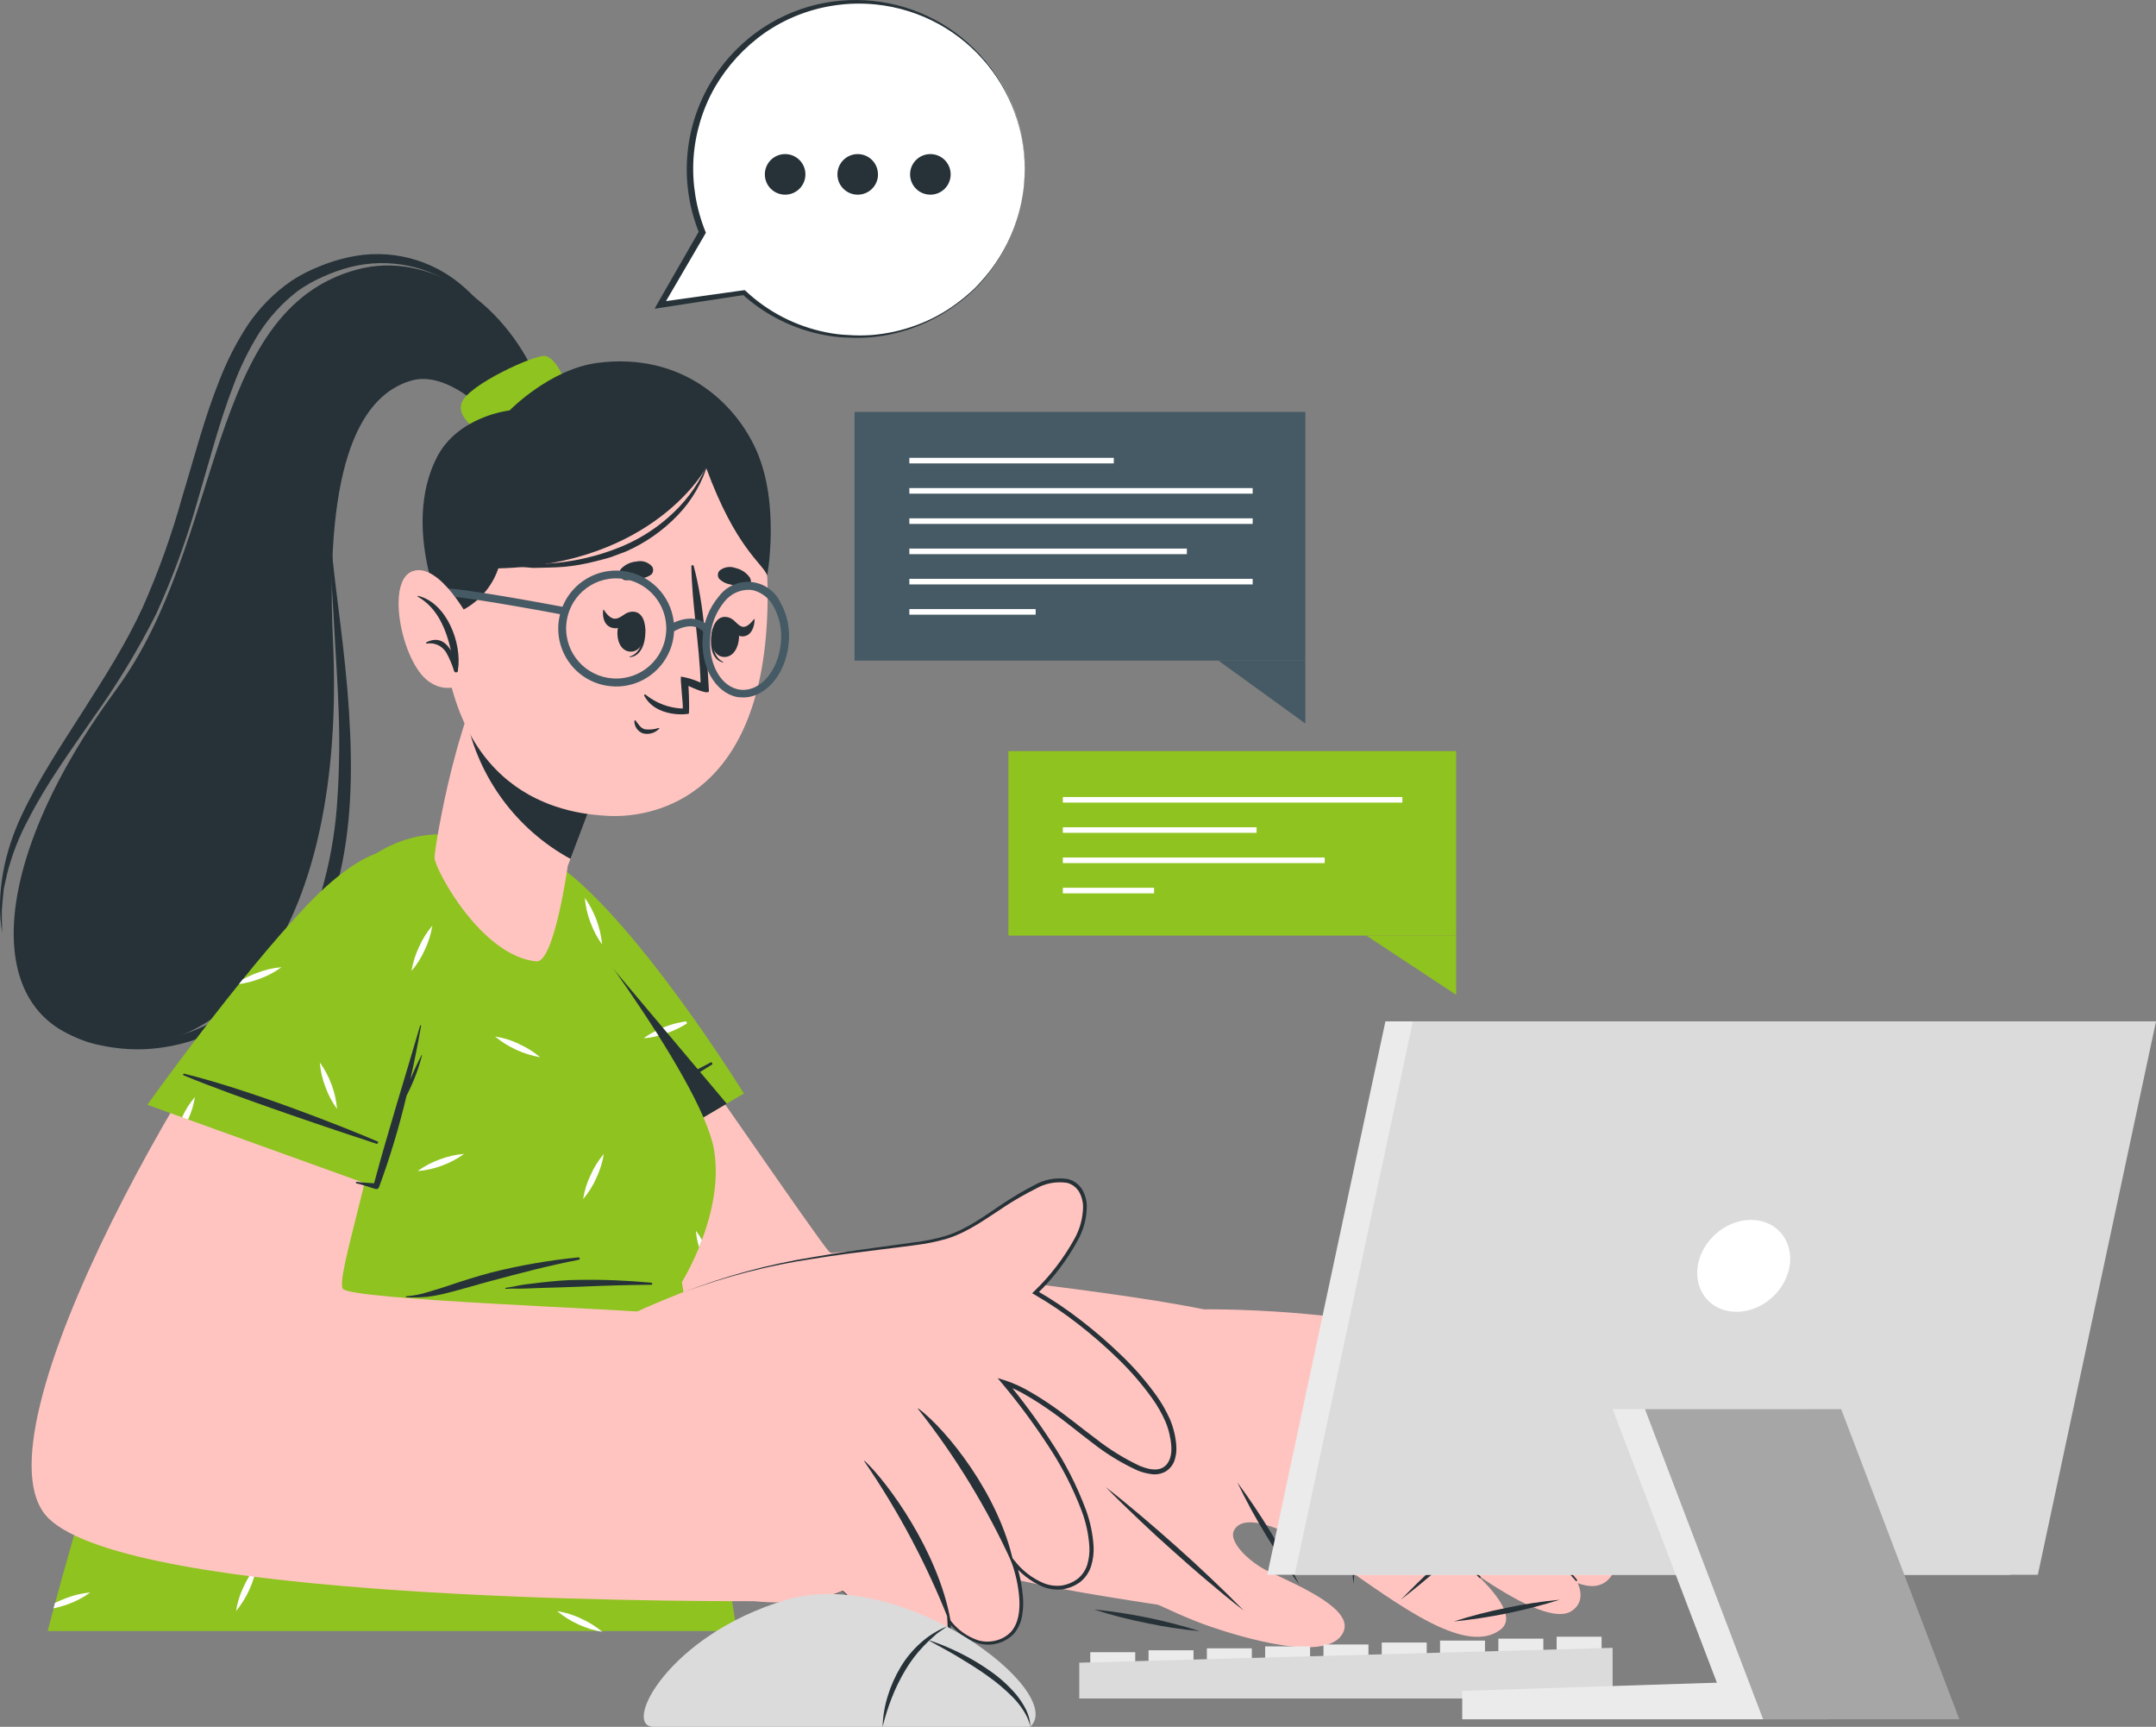 <?xml version="1.0" encoding="UTF-8"?>
<svg id="_レイヤー_1" data-name="レイヤー 1" xmlns="http://www.w3.org/2000/svg" viewBox="0 0 389.94 312.23">
  <rect x="0" y="0" width="389.94" height="312.23" fill="#808080" stroke="none"/>
  <defs>
    <style>
      .cls-1 {
        fill: #ebebeb;
      }

      .cls-2 {
        fill: #dbdbdb;
      }

      .cls-3 {
        fill: #263238;
      }

      .cls-4 {
        fill: #a6a6a6;
      }

      .cls-5 {
        fill: #ffc4c0;
      }

      .cls-6 {
        fill: #fff;
      }

      .cls-7 {
        fill: #8fc31f;
      }

      .cls-8 {
        fill: #455a64;
      }
    </style>
  </defs>
  <g id="freepik--Character--inject-2">
    <path class="cls-3" d="M96.98,68.18c-6.16-13.82-19.53-22.89-32.38-19.45-27.57,7.37-23.82,49.05-43.62,76-23.92,32.56-24.21,59.93-3.39,63.9,23.32,4.44,45.11-20.57,42.63-72.95-1.55-32.76,5.36-44.36,14.23-46.88,6.52-1.85,13.8,6,13.8,6l8.73-6.62Z"/>
    <path class="cls-3" d="M59.83,97.55c-.13,5.21.33,10.41.6,15.6s.66,10.36.82,15.53c.19,5.16.12,10.33-.21,15.48-.28,5.12-1.08,10.21-2.39,15.17-1.22,4.95-3.39,9.62-6.38,13.75-3.18,4.07-7.04,7.55-11.41,10.3-4.41,2.8-9.4,4.55-14.59,5.12-2.62.29-5.26.24-7.86-.14-1.31-.18-2.6-.46-3.86-.84-1.28-.32-2.51-.83-3.65-1.5,2.23,1.48,4.74,2.51,7.38,3,2.65.57,5.36.8,8.07.68,2.71-.15,5.4-.62,8-1.41,2.61-.81,5.11-1.92,7.47-3.29,2.35-1.36,4.57-2.93,6.62-4.71l1.5-1.36,1.45-1.41c.97-.96,1.88-1.98,2.71-3.06,3.22-4.34,5.56-9.26,6.89-14.49,2.72-10.33,2.79-21,2.13-31.35-.33-5.21-.9-10.39-1.53-15.56s-1.34-10.33-1.76-15.51Z"/>
    <path class="cls-3" d="M90.94,60.18c-2.18-2.88-4.72-5.48-7.55-7.72-5.67-4.39-13.05-5.93-20-4.18-1.71.44-3.39,1.04-5,1.77-1.6.7-3.12,1.56-4.54,2.56-2.76,2.12-5.12,4.7-7,7.63-1.87,3-3.43,6.19-4.65,9.51-2.57,6.66-4.35,13.7-6.43,20.67-1.98,7.06-4.5,13.95-7.54,20.62-3.3,6.54-7.1,12.8-11.37,18.75-4.12,6-8.4,11.83-11.67,18.23-1.72,3.16-3.03,6.52-3.91,10l-.58,2.63c-.12.89-.18,1.79-.27,2.68l-.1,1.3v1.36l.06,2.71c-1.19-7.2.43-14.73,3.55-21.34s7.21-12.72,11.1-18.83,7.77-12.19,10.76-18.69c2.91-6.57,5.33-13.35,7.24-20.28,2.12-6.91,3.91-14,6.66-20.83,1.34-3.47,3.04-6.79,5.07-9.91,2.1-3.13,4.78-5.85,7.88-8,1.57-1.03,3.25-1.91,5-2.6,1.72-.73,3.51-1.29,5.34-1.69,7.41-1.69,15.19.3,20.88,5.34,2.74,2.42,5.12,5.22,7.07,8.31Z"/>
    <path class="cls-7" d="M102.33,70.75c0-2.63-2-6-3.67-6.39s-14.19,5.28-15.19,8.54,4.66,6,4.66,6l14.2-8.15Z"/>
    <path class="cls-5" d="M89.95,174.56c7.24,43.35,18.07,77.95,29.53,86.89,9.25,7.22,22.6,12.84,36.45,17.14,14.82,4.41,29.92,7.83,45.19,10.26,4.7.78,8.62,1.34,11.4,1.77,6.88,1,21.93-43.75,17.48-49.72-1-1.37-5.5-2.72-11.83-4.06-21.31-4.45-65.92-7.94-68.25-10.56s-23.86-34.22-41.17-58.54c-12.12-17.02-22.81-17.22-18.8,6.82Z"/>
    <path class="cls-5" d="M199.02,284.88c.83.47,12.61,6.77,19.95,9.25,5.48,1.86,21.4,6.78,24,.95,1.81-4-7.21-8-13.53-10.94-3.32-1.56-7.34-5.3-6.25-7.43,1.92-3.73,10.48.48,16.07,4.07,10.81,6.94,25.08,19.21,32.11,13.88,2.65-2-.15-6-4.34-10,6.87,4.74,14.24,8.71,17.28,6.59,1.74-1.21,1.9-3,1.05-5,2.15.81,4.08.76,5.49-.61,2.4-2.3,1.44-5.89-.91-9.64.88-.06,1.68-.53,2.15-1.28,5.19-7.19-18.2-29.56-26.53-31.93-24.5-7-50.94-6-50.94-6-10.03,7.3-15.62,48.07-15.6,48.09Z"/>
    <path class="cls-3" d="M236.45,263.41c5.87,1.14,11.42,3.56,16.24,7.1,5.6,4.22,9.95,9.85,15.09,14.57.14.13-.07.34-.21.21-2.4-2.43-5.07-4.63-7.58-7s-4.83-4.65-7.43-6.76c-4.7-3.87-10.21-6.63-16.13-8.05-.1.02-.04-.08.02-.07Z"/>
    <path class="cls-3" d="M241.54,253.11c6.42,2.07,13,4.17,18.92,7.51,6.46,3.66,11.39,9.39,16.24,14.9,2.91,3.33,5.74,6.71,8.51,10.12.12.14-.08.35-.2.21-4.92-5.69-10.01-11.23-15.26-16.62-4.83-5.02-10.61-9.04-17-11.82-3.66-1.59-7.43-2.89-11.2-4.18-.03,0-.06-.02-.07-.05,0-.03.02-.06.06-.07Z"/>
    <path class="cls-3" d="M248.9,244.23c6.26,1.58,11.73,2.94,17.18,6.57,7.21,4.82,14,12.69,16.42,15.49,2.64,3.08,5.18,6.25,7.67,9.45.1.13-.13.31-.23.18-5.71-7.04-11.87-13.71-18.44-19.95-3.08-3.03-6.62-5.56-10.48-7.5-3.92-1.74-7.98-3.14-12.14-4.19,0,0,0-.05.02-.05Z"/>
    <path class="cls-7" d="M96.84,219.95l37.7-22.23s-16.09-26-29.84-38.27-19.3-2.64-17.21,15.19,9.35,45.31,9.35,45.31Z"/>
    <path class="cls-6" d="M109.21,208.64c-.24,1.5-.69,2.96-1.34,4.33-.11.22-.21.45-.32.67l-1.55.91c.23-.7.51-1.39.81-2.07.61-1.39,1.42-2.68,2.4-3.84ZM93.86,188.77c-1.37-.66-2.83-1.11-4.33-1.34,2.35,1.94,5.17,3.23,8.17,3.75-1.16-.98-2.45-1.79-3.84-2.41ZM106.79,166.77c.51,1.43,1.22,2.78,2.11,4-.29-3.04-1.37-5.94-3.13-8.43.13,1.52.47,3.02,1.02,4.45v-.02ZM124.12,184.67c-1.25.17-2.48.48-3.67.92-1.43.51-2.77,1.23-4,2.12,1.52-.12,3.01-.46,4.43-1,1.18-.43,2.31-.99,3.37-1.66-.03-.12-.07-.24-.13-.36v-.02Z"/>
    <path class="cls-3" d="M128.6,192.07c-6,3.09-22.17,12-31.86,19.17-.06,0,.09.29.15.26,9-4.71,26.19-15.43,31.93-19.05.11-.07-.1-.44-.22-.38Z"/>
    <path class="cls-3" d="M131.44,199.56l-34.59,20.39s-7.27-27.47-9.36-45.31c-1.34-11.51.49-19.6,5.66-20.59l38.29,45.51Z"/>
    <path class="cls-7" d="M133.26,294.91H8.62s27.07-104.55,52.13-134c.56-.68,1.14-1.31,1.72-1.91.12-.14.22-.24.34-.36,1.94-2.07,4.2-3.82,6.69-5.18.44-.24.88-.46,1.34-.66,9.65-4.44,19.84-.76,27.2,5.54,2.33,2,28.75,36.37,31.09,49.47,2,11.57-5.8,24-5.8,24l9.93,63.1Z"/>
    <path class="cls-6" d="M78.19,167.38c-.24,1.5-.69,2.97-1.35,4.34-.61,1.39-1.42,2.68-2.41,3.84.24-1.5.69-2.96,1.35-4.33.61-1.39,1.43-2.69,2.41-3.85ZM59.43,225.9c-.65,1.37-1.1,2.83-1.34,4.33,1.94-2.35,3.23-5.17,3.75-8.17-.98,1.16-1.79,2.45-2.41,3.84ZM44.03,286.97c-.66,1.37-1.11,2.84-1.34,4.34,1.93-2.36,3.22-5.18,3.75-8.18-.98,1.16-1.79,2.45-2.41,3.84ZM106.81,212.48c-.66,1.37-1.11,2.84-1.35,4.34.99-1.16,1.8-2.45,2.41-3.85.65-1.37,1.1-2.83,1.34-4.33-.98,1.16-1.79,2.45-2.4,3.84h0ZM126.56,252.38c-.64,1.36-1.08,2.8-1.32,4.28.62-.72,1.17-1.49,1.63-2.32h0l-.31-1.96ZM79.09,280.75c-.65,1.38-1.1,2.84-1.34,4.34.99-1.16,1.8-2.45,2.41-3.85.65-1.37,1.1-2.83,1.34-4.33-.98,1.16-1.79,2.45-2.41,3.84ZM93.86,188.75c-1.37-.66-2.83-1.11-4.33-1.34,2.35,1.94,5.17,3.23,8.17,3.75-1.16-.97-2.45-1.78-3.84-2.39v-.02ZM102.1,238.38c-1.37-.65-2.83-1.1-4.33-1.34,1.16.98,2.45,1.79,3.84,2.41,1.37.65,2.83,1.1,4.33,1.34-1.16-.97-2.45-1.78-3.84-2.39v-.02ZM105.1,292.65c-1.38-.65-2.84-1.1-4.34-1.34,2.35,1.94,5.17,3.23,8.18,3.75-1.16-.97-2.45-1.78-3.84-2.39v-.02ZM44.81,246.97c-1.38-.65-2.84-1.1-4.34-1.34,1.16.99,2.46,1.8,3.85,2.41,1.37.65,2.83,1.1,4.33,1.34-1.16-.97-2.45-1.78-3.84-2.39v-.02ZM125.86,222.51c.08,1.02.27,2.02.57,3,.17-.42.35-.86.52-1.31-.32-.58-.68-1.14-1.09-1.67v-.02ZM123.44,280.41c.51,1.43,1.22,2.77,2.11,4-.12-1.51-.46-3-1-4.42-.51-1.43-1.23-2.77-2.12-4,.13,1.52.47,3.01,1.01,4.44v-.02ZM58.85,196.5c.51,1.43,1.22,2.78,2.11,4-.12-1.51-.46-3-1-4.42-.52-1.42-1.23-2.77-2.12-4,.12,1.52.46,3.02,1.01,4.44v-.02ZM78.64,247.8c.51,1.43,1.22,2.77,2.11,4-.11-1.51-.45-3-1-4.42-.51-1.43-1.22-2.78-2.11-4,.12,1.52.46,3.02,1,4.44v-.02ZM24.89,268.73c.51,1.43,1.22,2.77,2.11,4-.12-1.52-.46-3.01-1-4.43-.52-1.42-1.23-2.77-2.12-4,.12,1.52.46,3.01,1.01,4.43ZM101.65,266.43c1.43-.51,2.77-1.23,4-2.12-1.51.11-3,.45-4.42,1-1.43.51-2.78,1.22-4,2.11,1.51-.12,3-.45,4.42-.99ZM29.4,226.9h0c-.16.47-.33.93-.49,1.4l.65-.22c1.43-.51,2.78-1.22,4-2.12-1.42.12-2.82.43-4.16.94ZM118.56,186.43c-.75.37-1.46.8-2.13,1.3.9-.06,1.79-.21,2.66-.46-.18-.28-.36-.56-.53-.84h0ZM59.49,266.43c1.42-.52,2.77-1.23,4-2.12-1.51.11-3,.45-4.42,1-1.43.51-2.77,1.22-4,2.11,1.51-.12,3-.45,4.42-.99ZM11.95,288.97c-.67.26-1.33.53-2,.85-.09.36-.18.69-.27,1,.9-.2,1.79-.45,2.65-.77,1.43-.51,2.77-1.22,4-2.11-1.5.13-2.98.48-4.38,1.03ZM79.95,210.76c1.42-.52,2.77-1.23,4-2.12-1.51.11-3,.45-4.42,1-1.43.51-2.77,1.22-4,2.11,1.51-.12,2.99-.46,4.41-.99h0Z"/>
    <path class="cls-3" d="M104.63,227.35c-5.31.52-10.57,1.43-15.75,2.73-2.56.68-5.07,1.47-7.58,2.32-1.25.43-2.51.81-3.78,1.18-1.31.43-2.67.7-4.05.8-.05.02-.08.07-.06.13,0,.03.03.05.06.06,1.3.06,2.61.02,3.91-.1,1.26-.17,2.5-.41,3.73-.74,2.6-.66,5.17-1.45,7.77-2.14,5.25-1.4,10.49-2.79,15.82-3.81.24-.04.18-.46-.07-.43Z"/>
    <path class="cls-3" d="M117.79,231.93c-4.38-.41-8.77-.59-13.17-.51-2.21,0-4.39.22-6.58.45-1,.11-2.09.24-3.13.38s-2.27.46-3.42.6c-.12,0-.11.21,0,.19,1.08-.1,2.19,0,3.28-.05l3.29-.12c2.19-.07,4.38-.12,6.58-.21,4.39-.19,8.76-.33,13.15-.36.25-.01.23-.34,0-.37Z"/>
    <path class="cls-5" d="M57.63,162.7c-19.77,21.17-64,97.24-48.79,111.89s110.8,14.93,127.83,14.93c7.75,0-8.13-51-16.44-52-6.92-.85-57.23-2.48-58.25-4.52-1.16-2.3,5.41-20.86,11.22-52.21,6.23-33.61-6.87-27.44-15.57-18.09Z"/>
    <path class="cls-5" d="M147.81,227.02c17.18-2.4,22-.37,35.39-10.09,8.81-6.38,16.66-3.49,11.64,6.64-8.23,16.58-29.75,24.32-38,24.86l-9.03-21.41Z"/>
    <path class="cls-5" d="M102.17,243.56s19.31-10.72,37.36-15.09c12.49-3,41.69-7.75,67.08,21,8,9.06,8.43,21.87-3.84,14.22-9.53-5.94-14.66-11.87-21.06-13.66,0,0,3.51,18.21-3.28,24.3-5.93,5.32-12.24,10.21-18.87,14.64-1.09-1.03-2.11-2.13-3.06-3.29,0,0-6.88,5.09-19.83,3.86l-34.5-45.98Z"/>
    <path class="cls-5" d="M151.91,227.5c6,3.11,18.51,9.92,26.84,19.06,9.24,10.15,24.31,32.2,16.75,38.95-5.55,4.94-12-3-12-3,0,0,4.31,10.43-1.68,13.8-5.46,3.07-10.11-3.35-10.11-3.35,0,0,1.52,6.78-4.3,8.73-7,2.34-9.06-12.24-18.21-16-2.09-.82,2.71-58.19,2.71-58.19Z"/>
    <path class="cls-3" d="M166.11,254.68c5.14,3.85,14.56,15.58,17.16,27.73.06.28-.11.47-.22.23-4.52-9.94-10.23-19.3-17-27.87-.08-.06,0-.14.06-.09Z"/>
    <path class="cls-3" d="M156.42,264.18c4.08,3.78,13.25,16.3,15.47,28.71.05.27-.14.45-.24.21-4-10.17-9.14-19.85-15.32-28.85-.06-.07,0-.13.09-.07Z"/>
    <path class="cls-3" d="M140.47,289.71c2.04-.02,4.07-.19,6.08-.48,2.02-.24,3.98-.78,5.84-1.6h.05c1.98,1.81,3.77,3.82,5.35,6,.79,1.09,1.51,2.23,2.16,3.42.6,1.18,1.4,2.25,2.36,3.16.95.9,2.18,1.44,3.48,1.53,1.3.02,2.56-.48,3.5-1.37.91-.92,1.53-2.1,1.78-3.37.28-1.28.38-2.6.28-3.91l-.06-.86.54.67c1.3,1.75,3.11,3.05,5.18,3.72,1.03.27,2.12.27,3.15,0,1.03-.26,1.96-.8,2.7-1.57,1.4-1.6,1.63-3.94,1.49-6.08-.17-2.19-.63-4.34-1.37-6.41l-.59-1.71,1.15,1.4c1.37,1.75,3.16,3.13,5.2,4,1.01.41,2.1.56,3.18.45,1.07-.15,2.08-.56,2.95-1.2.84-.66,1.46-1.57,1.78-2.59.31-1.05.44-2.15.38-3.24-.14-2.23-.62-4.43-1.41-6.52-1.61-4.22-3.69-8.25-6.21-12-2.48-3.79-5.18-7.43-8.08-10.9l-.9-1.07,1.39.42c1.56.52,3.06,1.21,4.48,2.05,1.4.81,2.76,1.67,4.09,2.6,2.66,1.83,5.13,3.91,7.69,5.8,2.49,1.97,5.19,3.65,8.06,5,1.4.56,3,1,4.22.28s1.59-2.3,1.49-3.8c-.11-1.55-.47-3.07-1.07-4.5-.64-1.44-1.41-2.81-2.32-4.09-1.85-2.59-3.93-5.01-6.22-7.22-2.28-2.23-4.69-4.33-7.21-6.28-2.51-1.97-5.15-3.76-7.91-5.35l-.44-.25.36-.36c2.92-2.79,5.39-6.02,7.33-9.56.96-1.74,1.48-3.69,1.52-5.68,0-.96-.25-1.91-.73-2.75-.49-.81-1.28-1.4-2.2-1.62-1.95-.29-3.95.09-5.66,1.08-1.8.91-3.56,1.91-5.26,3-3.39,2.18-6.71,4.73-10.69,6-1.96.57-3.97.97-6,1.21-2,.28-4.05.52-6.07.77-4,.49-8.08,1-12.1,1.66-8.06,1.18-15.98,3.22-23.61,6.08,7.6-2.96,15.5-5.1,23.56-6.38,4-.7,8.05-1.27,12.09-1.81l6-.83c2.01-.23,4-.64,5.94-1.22,3.86-1.22,7.11-3.74,10.53-6,1.72-1.11,3.47-2.16,5.3-3.1,1.85-1.08,4.02-1.49,6.14-1.15,1.08.27,2.01.95,2.6,1.9.54.94.83,2,.83,3.08-.02,2.1-.56,4.16-1.57,6-1.96,3.63-4.46,6.93-7.43,9.79l-.07-.6c2.79,1.6,5.46,3.39,8,5.37,2.56,1.97,5,4.08,7.31,6.32,2.34,2.23,4.47,4.68,6.36,7.31.95,1.33,1.76,2.75,2.43,4.24.64,1.53,1.04,3.15,1.16,4.81.07.86-.03,1.73-.29,2.56-.27.88-.86,1.63-1.65,2.11-.8.44-1.72.61-2.62.46-.84-.11-1.66-.33-2.44-.65-2.96-1.35-5.74-3.06-8.29-5.08-2.59-1.94-5-4-7.64-5.82-1.3-.91-2.64-1.78-4-2.57-1.33-.82-2.75-1.49-4.23-2l.45-.72c2.9,3.51,5.61,7.18,8.09,11,2.53,3.81,4.62,7.9,6.23,12.19.81,2.17,1.29,4.44,1.43,6.75.06,1.18-.09,2.36-.43,3.49-.36,1.16-1.05,2.18-2,2.93-.97.72-2.1,1.17-3.3,1.33-1.19.12-2.39-.05-3.5-.5-2.15-.93-4.03-2.39-5.47-4.24l.56-.31c.75,2.13,1.21,4.34,1.38,6.59.08,1.14.02,2.28-.2,3.4-.21,1.15-.72,2.22-1.48,3.11-1.67,1.7-4.14,2.35-6.43,1.7-2.18-.72-4.09-2.1-5.46-3.94l.48-.19c.09,1.37-.01,2.75-.32,4.09-.28,1.38-.98,2.64-2,3.61-1.04.96-2.41,1.47-3.82,1.43-1.4-.11-2.71-.7-3.72-1.68-.97-.95-1.78-2.06-2.39-3.28-.63-1.18-1.32-2.32-2.09-3.41-1.54-2.19-3.29-4.22-5.24-6.06h.08c-1.88.81-3.87,1.32-5.9,1.54-2.01.29-4.04.44-6.07.47Z"/>
    <path class="cls-7" d="M26.64,199.76l41.17,14.83s9.74-29,10.41-47.4-10.27-16.54-22.67-3.55-28.91,36.12-28.91,36.12Z"/>
    <path class="cls-6" d="M78.19,167.38c-.24,1.5-.69,2.97-1.35,4.34-.61,1.39-1.42,2.68-2.41,3.84.24-1.5.69-2.96,1.35-4.33.61-1.39,1.43-2.69,2.41-3.85ZM32.93,202.03l1.09.39c.6-1.29,1.02-2.66,1.24-4.07-.95,1.11-1.74,2.35-2.33,3.68ZM58.85,196.52c.51,1.43,1.22,2.78,2.11,4-.12-1.51-.46-3-1-4.42-.52-1.42-1.23-2.77-2.12-4,.12,1.51.46,3,1.01,4.42ZM46.49,175.91c-.89.33-1.76.73-2.6,1.19h0l-.67.84c1.26-.17,2.5-.49,3.69-.94,1.43-.51,2.78-1.22,4-2.12-1.51.13-3,.48-4.42,1.03h0Z"/>
    <path class="cls-3" d="M68.33,206.41c-6.23-2.68-23.36-9.43-35.09-12.29-.07,0-.17.25-.11.28,9.37,3.92,28.6,10.32,35,12.42.2.04.36-.36.2-.41Z"/>
    <path class="cls-3" d="M76.33,190.81c0-.06-.07-.09-.1,0-.74,1.42-1.4,2.86-2,4.33.72-3.22,1.36-6.45,1.93-9.68,0-.05-.04-.09-.09-.09-.05,0-.09.04-.09.09-2.76,9.49-5.76,18.94-8.32,28.49-1.05-.05-2.11-.12-3.15-.26-.08,0-.14.05-.15.13,0,.06.03.12.09.14,1.14.28,2.26.64,3.37,1,.26.12.58.02.71-.24,2-5.43,3.67-10.97,5-16.6.43-.86.85-1.72,1.22-2.61.64-1.52,1.17-3.1,1.58-4.7Z"/>
    <path class="cls-5" d="M78.6,155.18c.2,2.23,8.49,17.7,18.41,18.65,3.23.31,5.68-17.26,5.68-17.26l.48-1.26,6.66-17.58-19.37-16.75-2.82-2.25s-1.51,4.93-3.32,11.09c-.09.28-.18.57-.26.87s-.23.68-.31,1c-.29.92-.57,1.86-.84,2.8-.2.71-.4,1.4-.59,2.16s-.39,1.49-.6,2.25c-1.88,7.48-3.18,15.28-3.12,16.28Z"/>
    <path class="cls-3" d="M84.33,129.81c2.23,10.86,9.12,20.18,18.85,25.49l6.66-17.58-19.37-16.75-2.82-2.25s-1.52,4.93-3.32,11.09Z"/>
    <path class="cls-5" d="M138.72,112.24c-1.7,33-21.63,35.66-28.73,35.28-6.45-.34-28.37-2.31-30.09-35.27s14.15-42.58,28.94-42.58,31.58,9.62,29.88,42.57Z"/>
    <path class="cls-3" d="M134.33,106.31c-.74-.17-1.47-.38-2.19-.63-.8-.12-1.54-.49-2.11-1.07-.29-.45-.25-1.03.1-1.43.82-.67,1.93-.85,2.92-.47,1.03.24,1.95.84,2.56,1.71.37.58.21,1.34-.37,1.71-.27.17-.6.24-.91.18Z"/>
    <path class="cls-3" d="M113.33,104.91c.77,0,1.49-.2,2.25-.31.81,0,1.6-.26,2.25-.75.36-.4.4-.99.1-1.43-.7-.79-1.78-1.13-2.81-.89-1.06.08-2.05.55-2.79,1.31-.45.53-.38,1.33.15,1.78.24.2.54.3.85.29Z"/>
    <path class="cls-3" d="M116.64,113.06c0-.09-.19.1-.19.19,0,2.25-.46,4.81-2.53,5.46-.07,0-.07.13,0,.12,2.5-.22,3.04-3.65,2.72-5.77Z"/>
    <path class="cls-3" d="M114.75,110.62c-3.6-.46-4.24,6.76-.91,7.19s3.92-6.81.91-7.19Z"/>
    <path class="cls-3" d="M113.33,110.87c-.67.35-1.35,1-2.12,1s-1.49-.81-2-1.59c0-.08-.12,0-.13.07-.14,1.38.26,2.85,1.73,3.19s2.42-.83,2.89-2.19c.06-.17-.13-.62-.37-.48Z"/>
    <path class="cls-3" d="M128.91,113.68c0-.08.16.12.15.22-.29,2.22-.25,4.83,1.71,5.77.06,0,0,.14,0,.12-2.44-.61-2.44-4.04-1.86-6.11Z"/>
    <path class="cls-3" d="M131.13,111.54c3.62.08,3.2,7.32-.15,7.25s-2.89-7.31.15-7.25Z"/>
    <path class="cls-3" d="M132.61,112.1c.55.42,1.08,1.15,1.76,1.24s1.42-.65,2-1.38c.06-.07.11,0,.11.09-.05,1.38-.59,2.8-1.93,3s-2.05-1.07-2.3-2.47c-.08-.27.14-.64.36-.48Z"/>
    <path class="cls-3" d="M114.97,130.31c.46.59.9,1.38,1.7,1.56.83.1,1.67.01,2.46-.24.04-.02.09,0,.11.04.02.03,0,.07-.02.09-.77.81-1.93,1.13-3,.82-.9-.36-1.49-1.23-1.49-2.2,0-.14.17-.2.24-.07Z"/>
    <path class="cls-3" d="M124.52,124.02s.2,3.38.08,5c0,.14-5.86.88-8.07-3.2-.06-.07-.04-.17.02-.23.07-.06.17-.04.23.03,1.91,1.53,4.26,2.41,6.7,2.5.14-.43-.54-5.78-.29-5.78,1.22.2,2.4.57,3.52,1.09-.22-7.06-1.56-14-1.67-21.05.01-.12.12-.21.24-.2.08,0,.15.06.18.13,1.92,7.2,2.35,15.31,2.76,22.59.11.87-3.09-.57-3.7-.88Z"/>
    <path class="cls-3" d="M80.27,111.54c4.6-.98,8.35-4.31,9.86-8.77,28.24-.69,37.58-18.21,37.58-18.21,5.42,14.75,10.26,17.28,11.05,19.5,0,0,2.35-12.79-1.92-22.54-3.78-8.63-13.48-17.87-28.74-15.91-8.65,1.11-15.93,8.6-15.93,8.6,0,0-9.35,1-13.18,8.52-6.42,12.64,1.28,28.81,1.28,28.81Z"/>
    <path class="cls-3" d="M128.14,83.44c-1.03,3.68-2.96,7.04-5.62,9.78-2.66,2.76-5.83,4.97-9.34,6.51l-2.68,1c-.91.31-1.84.5-2.76.75-1.84.48-3.72.82-5.61,1-1.89.17-3.79.14-5.68.21-1.88-.17-3.76-.3-5.63-.5,1.89-.06,3.76,0,5.63-.06,1.86-.19,3.73-.26,5.57-.52,3.68-.49,7.28-1.47,10.7-2.92,3.4-1.45,6.51-3.51,9.17-6.08,2.71-2.58,4.84-5.71,6.25-9.17Z"/>
    <path class="cls-8" d="M109.27,123.9c-5.66-1.2-9.28-6.77-8.07-12.43,1.2-5.66,6.77-9.28,12.43-8.07,4.69,1,8.11,5.05,8.29,9.84h0c.22,5.78-4.28,10.65-10.06,10.88-.87.03-1.74-.05-2.59-.22ZM113.33,104.77c-.74-.15-1.5-.22-2.25-.19-5,.2-8.89,4.42-8.68,9.42.2,5,4.42,8.89,9.42,8.68,5-.2,8.89-4.42,8.68-9.42-.17-4.14-3.12-7.63-7.17-8.49Z"/>
    <path class="cls-8" d="M133.22,126.01c-3.92-.84-6.62-5.61-6.11-11.05.19-2.61,1.2-5.09,2.88-7.09,2.14-2.91,6.22-3.53,9.13-1.4.85.63,1.54,1.45,2,2.4,1.28,2.28,1.81,4.9,1.52,7.5-.54,5.75-4.46,10.11-8.74,9.71-.23,0-.46-.02-.68-.07ZM136.22,106.73c-.17-.04-.34-.07-.52-.08-1.82-.09-3.56.71-4.68,2.14-1.48,1.78-2.37,3.99-2.54,6.3-.47,5,2,9.3,5.53,9.63s6.75-3.46,7.21-8.44c.26-2.3-.2-4.63-1.33-6.66-.76-1.43-2.08-2.48-3.65-2.89h-.02Z"/>
    <path class="cls-8" d="M121.46,114.41l-.8-1.15c1.71-1.18,5.53-2.62,7.83.34l-1.11.86c-2.05-2.66-5.76-.15-5.92-.05Z"/>
    <path class="cls-8" d="M74.73,112.75l-1.18-.76c.35-.55,3.54-5.38,6.7-5.59,3-.19,21.48,3.31,22.27,3.46l-.26,1.37c-5.31-1-19.64-3.59-21.92-3.43-2.08.14-4.76,3.62-5.61,4.95Z"/>
    <path class="cls-5" d="M85.25,112.6s-5.72-11.19-10.7-9.29-1.67,17.43,3.48,20.21c2.61,1.65,6.05.87,7.7-1.74.04-.07.08-.13.12-.2l-.6-8.98Z"/>
    <path class="cls-3" d="M75.61,107.74c-.09,0-.12.1-.05.14,3.6,2.07,5.11,5.88,6,9.74-.94-1.57-2.37-2.55-4.45-1.47-.06.04-.07.11-.03.17.02.03.06.06.1.05,1.44-.25,2.87.44,3.58,1.71.57,1.04,1.03,2.13,1.37,3.27.13.37.77.27.7-.14,0-.03,0-.06,0-.09.76-4.85-2.07-12.17-7.22-13.38Z"/>
  </g>
  <g id="freepik--Lines--inject-2">
    <path class="cls-3" d="M216.97,294.93c-3.25-.3-6.47-.79-9.66-1.47-3.2-.63-6.36-1.45-9.47-2.45,6.49.65,12.9,1.96,19.13,3.92Z"/>
    <path class="cls-3" d="M244.79,286.4c-.39-3.83-.48-7.66-.5-11.49-.03-3.84.14-7.68.5-11.5.36,3.82.53,7.66.5,11.5-.02,3.83-.11,7.66-.5,11.49Z"/>
    <path class="cls-3" d="M235.02,286.56c-2.17-2.89-4.19-5.9-6.05-9-1.9-3.09-3.63-6.27-5.19-9.54,4.31,5.83,8.08,12.04,11.24,18.57v-.03Z"/>
    <path class="cls-3" d="M199.98,268.88c2.22,1.71,4.37,3.5,6.51,5.3s4.23,3.64,6.32,5.5,4.15,3.74,6.17,5.67l3,2.89,3,3c-1.11-.85-2.19-1.74-3.28-2.61l-3.22-2.69c-2.14-1.79-4.23-3.64-6.32-5.5s-4.15-3.74-6.17-5.67-4.06-3.87-6.01-5.89Z"/>
    <path class="cls-3" d="M262.95,293.18c3.1-1,6.26-1.82,9.46-2.45,3.19-.68,6.42-1.17,9.67-1.47-6.23,1.96-12.64,3.27-19.13,3.92Z"/>
    <path class="cls-3" d="M278.33,266.92c-1.94,2-4,3.95-6,5.87s-4.1,3.8-6.17,5.67-4.18,3.71-6.33,5.5l-3.21,2.69c-1.1.87-2.17,1.76-3.29,2.61l3-3,3-2.89c2-1.93,4.1-3.8,6.17-5.67s4.18-3.71,6.33-5.5,4.29-3.57,6.5-5.28Z"/>
  </g>
  <g id="freepik--speech-bubbles--inject-2">
    <path class="cls-6" d="M185.17,33.76c-1.74,16.63-16.62,28.7-33.25,26.96-6.46-.68-12.54-3.41-17.33-7.81l-15.15,2.27,7.58-13.1c-1.89-4.61-2.61-9.62-2.08-14.57,1.63-16.64,16.44-28.82,33.08-27.19,16.64,1.63,28.82,16.44,27.19,33.08-.01.14-.03.27-.04.41v-.05Z"/>
    <path class="cls-3" d="M185.17,33.76c-.58,5.58-2.7,10.89-6.11,15.34-1.67,2.25-3.67,4.23-5.94,5.87-4.5,3.39-9.85,5.46-15.45,6-1.4.12-2.81.15-4.21.08-1.41-.03-2.81-.18-4.19-.44-5.59-1.02-10.79-3.58-15-7.39l.36.11-15.13,2.32-1.1.17.55-1,7.54-13.12v.52c-3.6-8.8-2.91-18.78,1.87-27,2.36-4.04,5.6-7.49,9.48-10.1,14.06-9.35,33.05-5.53,42.4,8.54,3.93,5.91,5.68,13,4.95,20.05l-.02.05ZM185.17,33.76c1.72-16.48-10.25-31.23-26.73-32.95-2.53-.26-5.08-.2-7.6.18-4.49.67-8.77,2.36-12.51,4.94-3.7,2.6-6.79,5.97-9.06,9.88-2.23,3.93-3.54,8.31-3.84,12.81-.28,4.5.45,9.01,2.13,13.19l.11.27-.14.25-7.63,13.07-.54-.8,15.16-2.12h.21l.15.14c4.04,3.79,9.07,6.37,14.5,7.46,1.35.28,2.73.45,4.11.5,1.38.1,2.76.1,4.14,0,2.77-.22,5.49-.82,8.09-1.78,2.61-.95,5.07-2.28,7.3-3.94,1.12-.82,2.19-1.71,3.2-2.67.98-.98,1.9-2.03,2.75-3.13,3.44-4.43,5.59-9.73,6.2-15.3Z"/>
    <path class="cls-3" d="M171.94,31.53c0,2.03-1.64,3.67-3.67,3.67s-3.67-1.64-3.67-3.67,1.64-3.67,3.67-3.67h0c2.02,0,3.66,1.63,3.67,3.65,0,0,0,.01,0,.02Z"/>
    <path class="cls-3" d="M158.8,31.53c0,2.03-1.64,3.67-3.67,3.67-2.03,0-3.67-1.64-3.67-3.67,0-2.03,1.64-3.67,3.67-3.67,0,0,0,0,0,0,2.02,0,3.66,1.64,3.66,3.66,0,0,0,0,0,.01Z"/>
    <path class="cls-3" d="M145.67,31.53c0,2.03-1.64,3.67-3.67,3.67s-3.67-1.64-3.67-3.67,1.64-3.67,3.67-3.67h0c2.02,0,3.66,1.63,3.67,3.65,0,0,0,.01,0,.02Z"/>
    <rect class="cls-8" x="154.55" y="74.48" width="81.54" height="44.97"/>
    <polygon class="cls-8" points="220.37 119.45 236.09 119.45 236.09 130.82 220.37 119.45"/>
    <rect class="cls-6" x="164.47" y="82.78" width="36.97" height="1.01"/>
    <rect class="cls-6" x="164.47" y="88.25" width="62.09" height="1.01"/>
    <rect class="cls-6" x="164.47" y="93.72" width="62.09" height="1.01"/>
    <rect class="cls-6" x="164.47" y="99.19" width="50.19" height="1.01"/>
    <rect class="cls-6" x="164.47" y="104.66" width="62.09" height="1.01"/>
    <rect class="cls-6" x="164.47" y="110.13" width="22.84" height="1.01"/>
    <rect class="cls-7" x="182.38" y="135.81" width="80.99" height="33.36"/>
    <polygon class="cls-7" points="263.37 179.88 263.37 169.16 247.11 169.16 263.37 179.88"/>
    <rect class="cls-6" x="192.23" y="144.11" width="61.41" height="1.01"/>
    <rect class="cls-6" x="192.23" y="149.58" width="35.04" height="1.01"/>
    <rect class="cls-6" x="192.23" y="155.05" width="47.36" height="1.01"/>
    <rect class="cls-6" x="192.23" y="160.52" width="16.5" height="1.01"/>
  </g>
  <g id="freepik--Device--inject-2">
    <rect class="cls-1" x="197.19" y="298.74" width="8.13" height="5.31"/>
    <rect class="cls-1" x="207.73" y="298.39" width="8.13" height="5.31"/>
    <rect class="cls-1" x="218.28" y="298.04" width="8.13" height="5.31"/>
    <rect class="cls-1" x="228.82" y="297.69" width="8.13" height="5.31"/>
    <rect class="cls-1" x="239.37" y="297.34" width="8.13" height="5.31"/>
    <rect class="cls-1" x="249.91" y="296.99" width="8.13" height="5.31"/>
    <rect class="cls-1" x="260.45" y="296.64" width="8.13" height="5.31"/>
    <rect class="cls-1" x="271" y="296.29" width="8.13" height="5.31"/>
    <rect class="cls-1" x="281.54" y="295.94" width="8.13" height="5.31"/>
    <polygon class="cls-2" points="291.66 307.11 195.2 307.11 195.2 300.64 291.66 297.95 291.66 307.11"/>
    <polygon class="cls-1" points="363.6 284.74 229.2 284.74 250.57 184.68 384.97 184.68 363.6 284.74"/>
    <polygon class="cls-2" points="368.57 284.74 234.17 284.74 255.54 184.68 389.94 184.68 368.57 284.74"/>
    <ellipse class="cls-6" cx="315.37" cy="228.89" rx="8.99" ry="7.68" transform="translate(-71.59 274.81) rotate(-42.74)"/>
    <polygon class="cls-1" points="330.56 310.87 264.46 310.87 264.46 305.73 330.56 303.6 330.56 310.87"/>
    <polygon class="cls-1" points="348.53 310.86 313.04 310.86 291.66 254.79 327.15 254.79 348.53 310.86"/>
    <polygon class="cls-4" points="354.37 310.86 318.88 310.86 297.51 254.79 333 254.79 354.37 310.86"/>
    <path class="cls-2" d="M186.33,312.23h-68.11c-5.81,0,2.6-16.56,23.83-22.91s51.02,16.7,44.28,22.91Z"/>
    <path class="cls-3" d="M159.63,312.23c.05-1.89.37-3.76.93-5.56.55-1.82,1.33-3.56,2.3-5.19.97-1.64,2.19-3.12,3.61-4.39,1.41-1.28,3.03-2.29,4.79-3-.73.6-1.56,1-2.23,1.67l-1,.89-1,1c-1.26,1.32-2.37,2.78-3.3,4.35-.94,1.57-1.75,3.22-2.42,4.93-.68,1.73-1.24,3.5-1.68,5.3Z"/>
    <path class="cls-3" d="M167.71,296.47c2.02.65,3.98,1.45,5.88,2.4,1.91.94,3.74,2.03,5.48,3.26,1.76,1.22,3.36,2.67,4.75,4.3.68.84,1.27,1.75,1.76,2.71.47.97.74,2.02.79,3.09-.24-1.02-.65-1.98-1.22-2.86-.55-.87-1.19-1.69-1.91-2.43-1.46-1.48-3.05-2.82-4.75-4-1.69-1.22-3.48-2.31-5.27-3.39-.9-.54-1.81-1.06-2.74-1.56s-1.84-1.01-2.77-1.52Z"/>
  </g>
</svg>